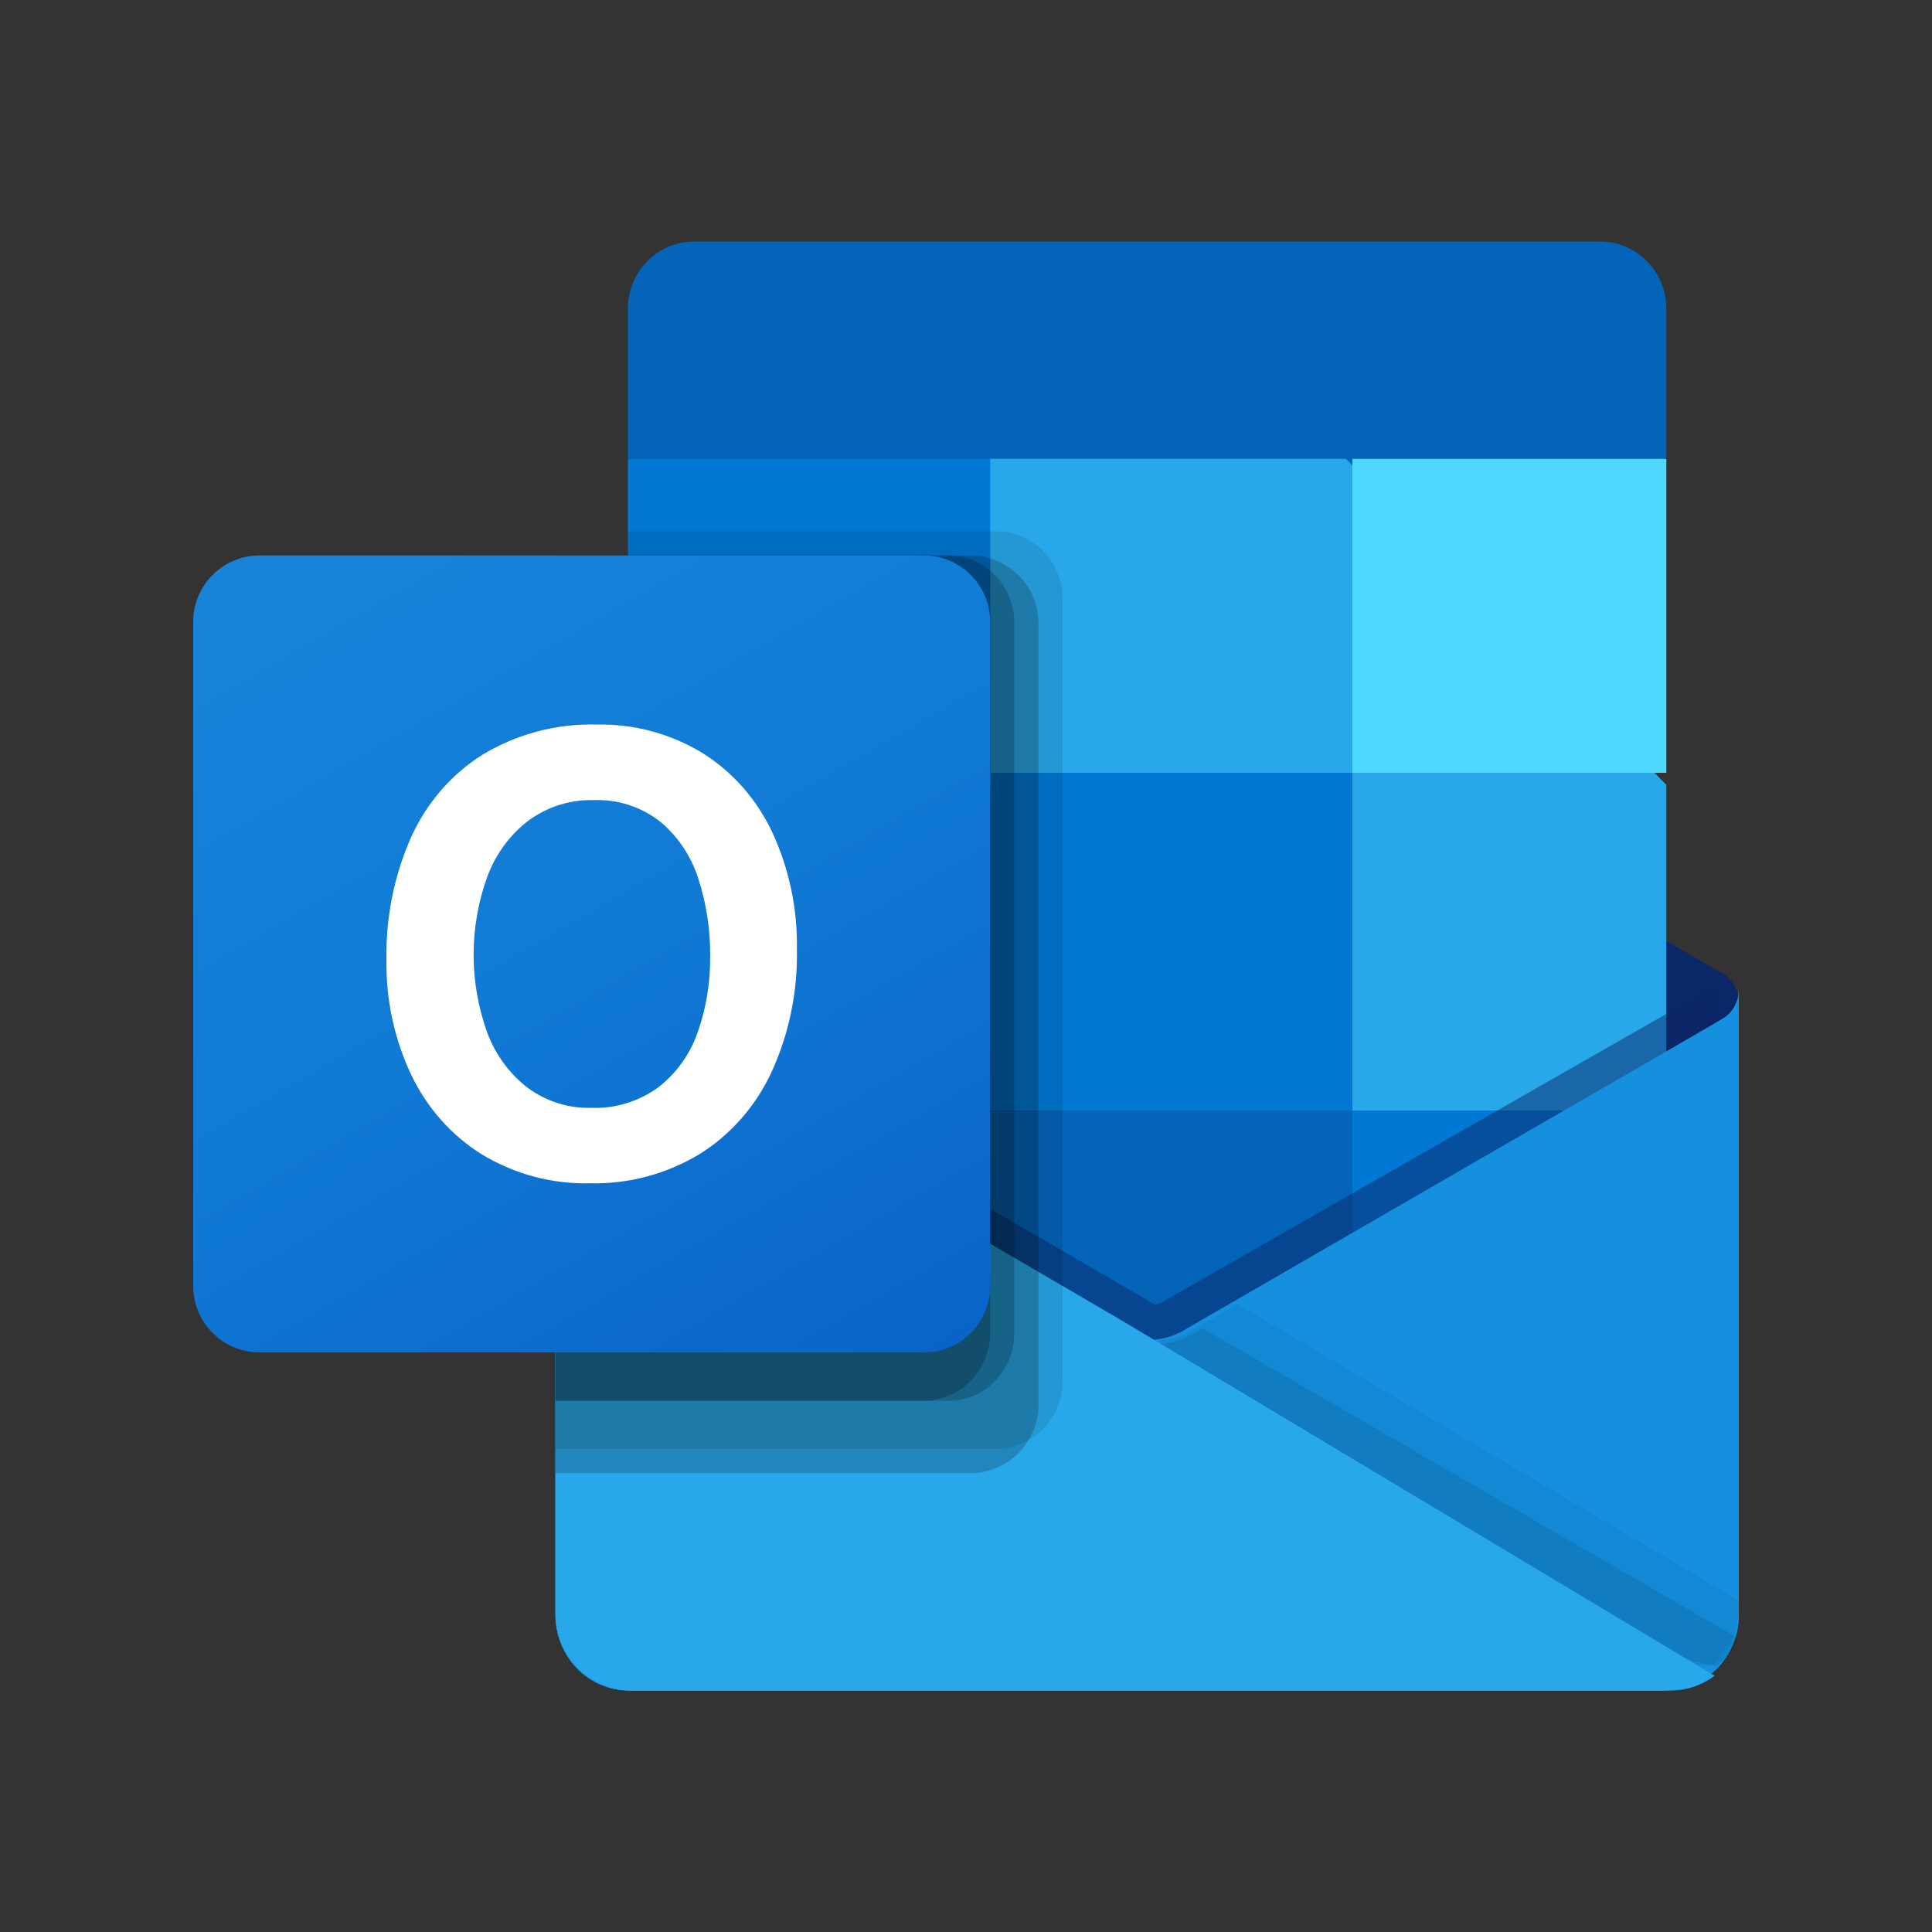 <svg width="80" height="80" viewBox="0 0 80 80" fill="none" xmlns="http://www.w3.org/2000/svg">
<rect x="0" y="0" width="80" height="80" fill="#333333" stroke="none"/>
<path d="M72 41.498C72.002 41.258 71.94 41.022 71.821 40.812C71.702 40.603 71.529 40.427 71.32 40.301H71.312L71.285 40.287L49.156 27.495C49.06 27.432 48.961 27.375 48.858 27.323C48.437 27.111 47.97 27 47.496 27C47.023 27 46.556 27.111 46.135 27.323C46.032 27.375 45.933 27.432 45.837 27.495L23.707 40.287L23.681 40.301C23.004 40.712 22.797 41.58 23.218 42.241C23.342 42.435 23.512 42.598 23.715 42.713L45.845 55.505C45.941 55.567 46.04 55.625 46.142 55.677C46.563 55.889 47.03 56 47.504 56C47.978 56 48.445 55.889 48.866 55.677C48.968 55.625 49.067 55.567 49.163 55.505L71.293 42.713C71.51 42.59 71.69 42.412 71.814 42.199C71.938 41.985 72.002 41.743 72 41.498Z" fill="#0A2767"/>
<path d="M26.33 32.597H40.828V46H26.33V32.597ZM68.999 18.972V12.841C69.034 11.308 67.831 10.037 66.311 10H28.689C27.169 10.037 25.966 11.308 26.001 12.841V18.972L48.241 24.954L68.999 18.972Z" fill="#0364B8"/>
<path d="M26 19H41V32H26V19Z" fill="#0078D4"/>
<path d="M55.737 19H41V32.5L55.737 46H69V32.5L55.737 19Z" fill="#28A8EA"/>
<path d="M41 32H56V46H41V32Z" fill="#0078D4"/>
<path d="M41 46H56V59H41V46Z" fill="#0364B8"/>
<path d="M26 46H41V58H26V46Z" fill="#14447D"/>
<path d="M56 46H69V59H56V46Z" fill="#0078D4"/>
<path d="M71.32 42.195L71.292 42.21L49.167 55.001C49.071 55.062 48.973 55.12 48.87 55.172C48.495 55.356 48.087 55.46 47.671 55.477L46.462 54.751C46.36 54.698 46.261 54.639 46.165 54.575L23.744 41.421H23.733L23 41V66.892C23.011 68.62 24.383 70.011 26.063 70H68.984C69.01 70 69.032 69.988 69.058 69.988C69.413 69.964 69.763 69.889 70.098 69.765C70.243 69.702 70.382 69.627 70.515 69.542C70.615 69.484 70.785 69.357 70.785 69.357C71.16 69.072 71.466 68.701 71.677 68.273C71.887 67.845 71.998 67.372 72 66.892V41C72 41.243 71.937 41.482 71.817 41.692C71.698 41.902 71.526 42.076 71.32 42.195Z" fill="url(#paint0_linear_39_729)"/>
<path opacity="0.5" d="M71 41.004V42.594L47.536 59L23.244 41.539C23.244 41.535 23.242 41.531 23.24 41.528C23.237 41.525 23.233 41.523 23.229 41.523L21 40.162V39.015L21.919 39L23.861 40.132L23.907 40.147L24.072 40.254C24.072 40.254 46.904 53.483 46.964 53.514L47.837 54.034C47.913 54.003 47.988 53.973 48.078 53.942C48.123 53.912 70.744 40.988 70.744 40.988L71 41.004Z" fill="#0A2767"/>
<path d="M71.32 42.195L71.292 42.212L49.167 55.002C49.071 55.063 48.973 55.121 48.87 55.173C48.446 55.386 47.981 55.497 47.509 55.497C47.037 55.497 46.571 55.386 46.147 55.173C46.045 55.121 45.946 55.064 45.85 55.002L23.726 42.212L23.699 42.195C23.49 42.078 23.314 41.906 23.191 41.696C23.068 41.485 23.002 41.245 23 41V66.892C23.011 68.62 24.381 70.011 26.062 70H68.938C70.618 70.011 71.989 68.62 72 66.892V41C72 41.243 71.937 41.482 71.817 41.692C71.698 41.902 71.526 42.076 71.32 42.195Z" fill="#1490DF"/>
<path opacity="0.1" d="M49.793 55L49.462 55.184C49.366 55.244 49.267 55.299 49.166 55.349C48.801 55.527 48.405 55.63 48 55.655L56.406 65.5L71.07 69C71.472 68.699 71.792 68.304 72 67.85L49.793 55Z" fill="black"/>
<path opacity="0.05" d="M51.254 54L49.446 55.029C49.351 55.09 49.253 55.147 49.152 55.197C48.792 55.376 48.401 55.481 48 55.506L51.894 66.384L70.815 69C71.183 68.72 71.481 68.358 71.687 67.941C71.893 67.525 72 67.065 72 66.6V66.274L51.254 54Z" fill="black"/>
<path d="M26.118 70H69.157C69.82 70.003 70.466 69.789 71 69.389L46.575 54.754C46.472 54.701 46.373 54.642 46.276 54.578L23.746 41.424H23.736L23 41V66.804C22.998 68.567 24.395 69.998 26.118 70Z" fill="#28A8EA"/>
<path opacity="0.1" d="M44 24.786V57.203C43.997 58.34 43.315 59.362 42.275 59.787C41.953 59.928 41.606 60 41.255 60H23V23.52H26V22H41.255C42.77 22.006 43.997 23.25 44 24.786Z" fill="black"/>
<path opacity="0.2" d="M43 25.786V58.208C43.004 58.575 42.925 58.938 42.769 59.272C42.342 60.312 41.321 60.995 40.184 61H23V23H40.184C40.631 22.996 41.071 23.106 41.461 23.319C42.404 23.789 42.999 24.743 43 25.786Z" fill="black"/>
<path opacity="0.2" d="M42 25.79V55.205C41.993 56.741 40.801 57.987 39.325 58H23V23H39.325C39.749 22.996 40.167 23.106 40.538 23.32C41.434 23.79 42 24.745 42 25.79Z" fill="black"/>
<path opacity="0.2" d="M41 25.789V55.205C40.998 56.744 39.772 57.992 38.255 58H23V23H38.255C39.772 23.001 41.001 24.249 41 25.788C41 25.788 41 25.789 41 25.789Z" fill="black"/>
<path d="M10.749 23H38.251C39.769 23 41 24.231 41 25.75V53.251C41 54.769 39.769 56 38.251 56H10.749C9.231 56 8 54.769 8 53.251V25.75C8 24.231 9.231 23 10.749 23Z" fill="url(#paint1_linear_39_729)"/>
<path d="M17.012 34.692C17.654 33.258 18.69 32.058 19.987 31.246C21.424 30.384 23.06 29.954 24.714 30.004C26.248 29.969 27.761 30.377 29.089 31.182C30.337 31.963 31.343 33.106 31.983 34.474C32.681 35.982 33.028 37.641 32.998 39.316C33.032 41.067 32.674 42.801 31.953 44.381C31.298 45.798 30.26 46.982 28.97 47.788C27.591 48.618 26.021 49.036 24.432 48.997C22.865 49.037 21.318 48.625 19.96 47.806C18.701 47.024 17.683 45.879 17.028 44.507C16.326 43.022 15.974 41.382 16.002 39.724C15.973 37.988 16.318 36.268 17.012 34.692ZM20.183 42.781C20.526 43.687 21.106 44.474 21.857 45.048C22.622 45.609 23.538 45.898 24.471 45.873C25.465 45.915 26.445 45.616 27.262 45.021C28.003 44.449 28.569 43.66 28.887 42.754C29.244 41.742 29.419 40.67 29.406 39.592C29.417 38.503 29.252 37.42 28.917 36.389C28.622 35.458 28.075 34.637 27.343 34.026C26.546 33.404 25.569 33.088 24.576 33.132C23.623 33.106 22.686 33.398 21.901 33.965C21.137 34.542 20.546 35.335 20.196 36.252C19.42 38.352 19.416 40.68 20.185 42.784L20.183 42.781Z" fill="white"/>
<path d="M56 19H69V32H56V19Z" fill="#50D9FF"/>
<defs>
<linearGradient id="paint0_linear_39_729" x1="47.5" y1="41" x2="47.5" y2="70" gradientUnits="userSpaceOnUse">
<stop stop-color="#35B8F1"/>
<stop offset="1" stop-color="#28A8EA"/>
</linearGradient>
<linearGradient id="paint1_linear_39_729" x1="13.733" y1="20.852" x2="35.267" y2="58.148" gradientUnits="userSpaceOnUse">
<stop stop-color="#1784D9"/>
<stop offset="0.5" stop-color="#107AD5"/>
<stop offset="1" stop-color="#0A63C9"/>
</linearGradient>
</defs>
</svg>
